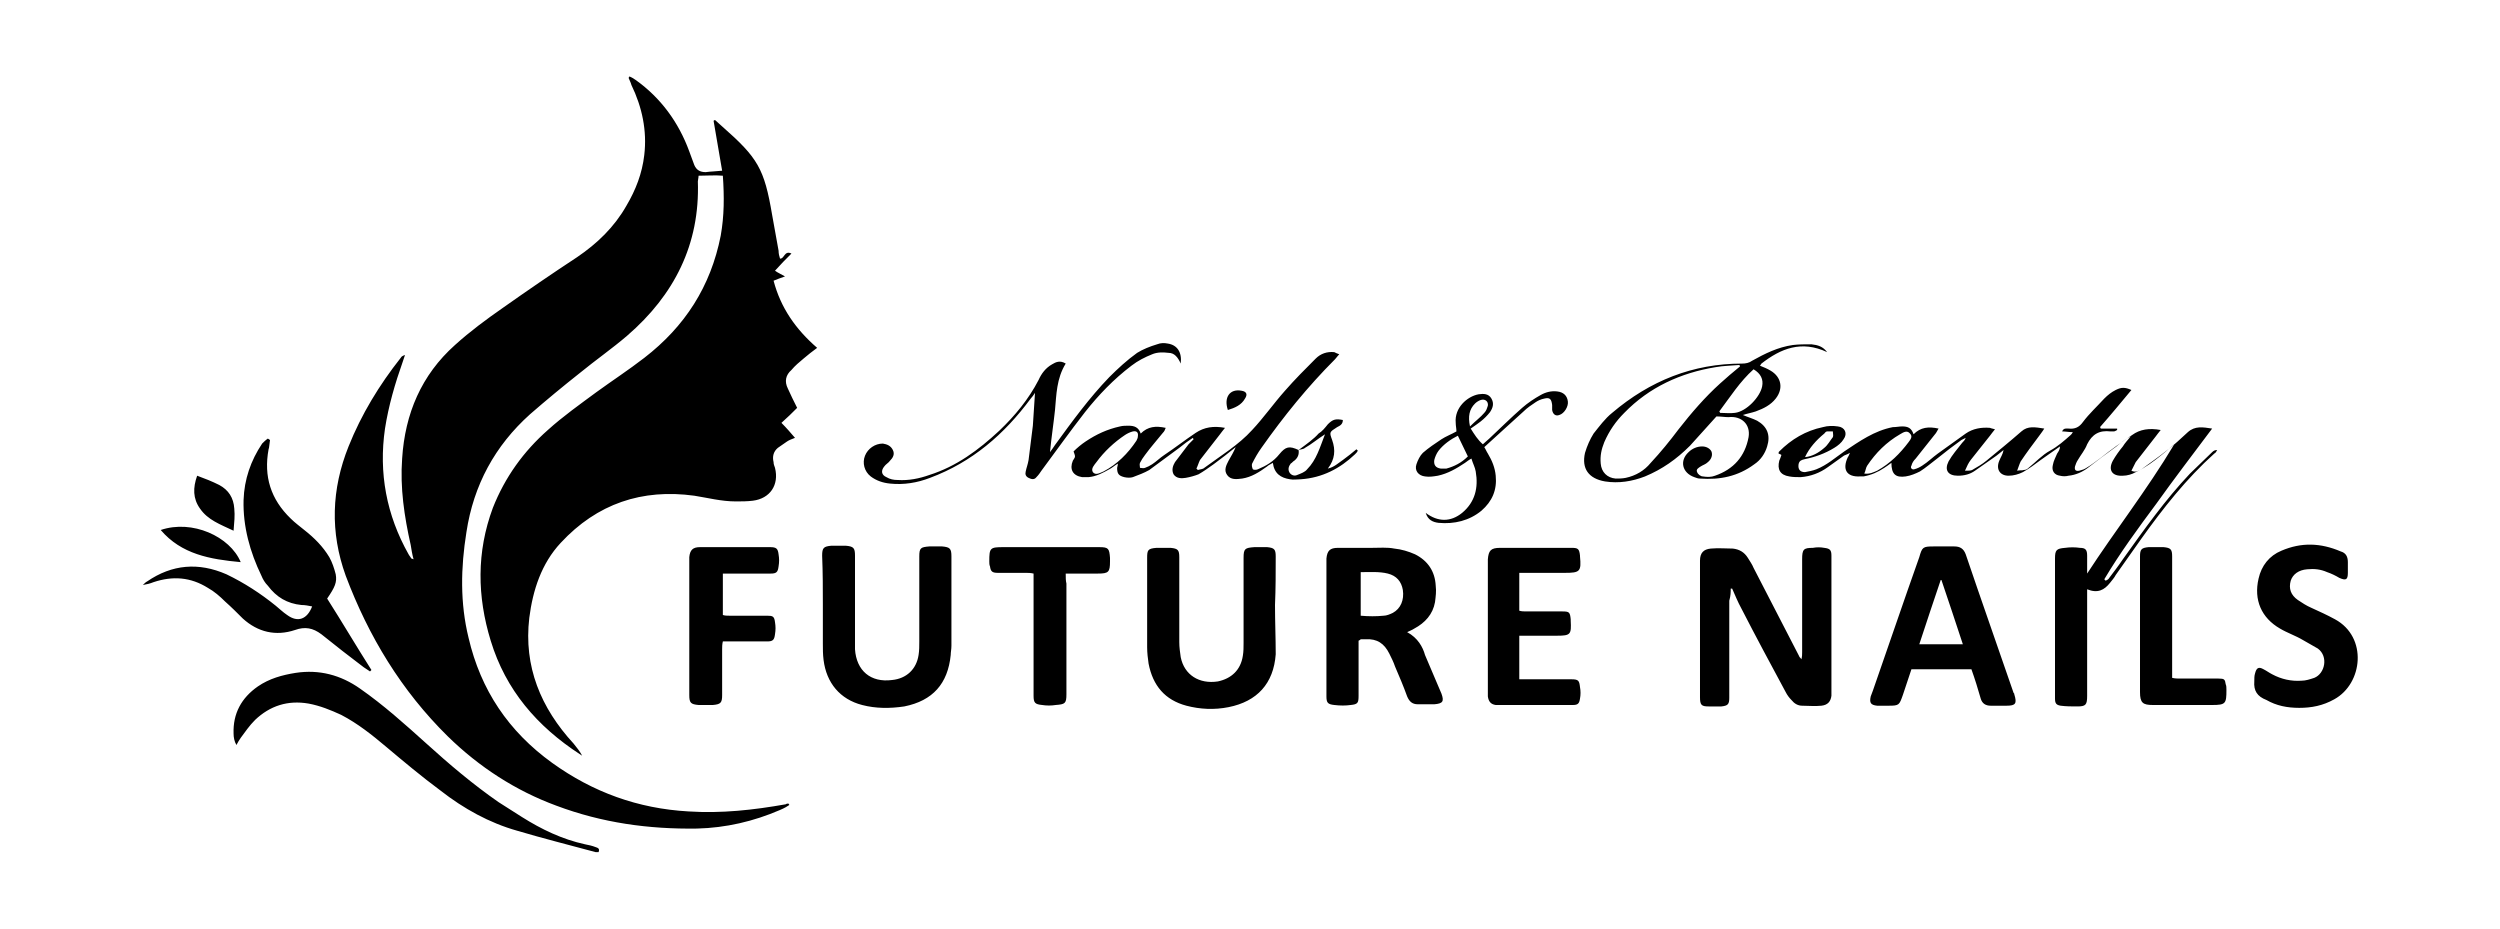 <?xml version="1.0" encoding="utf-8"?>
<!-- Generator: Adobe Illustrator 16.0.0, SVG Export Plug-In . SVG Version: 6.00 Build 0)  -->
<!DOCTYPE svg PUBLIC "-//W3C//DTD SVG 1.1//EN" "http://www.w3.org/Graphics/SVG/1.1/DTD/svg11.dtd">
<svg xmlns="http://www.w3.org/2000/svg" xmlns:xlink="http://www.w3.org/1999/xlink" version="1.1" id="futurenails-logo" x="0px" y="0px" width="350" height="130" viewBox="0 0 350 130" enable-background="new 0 0 350 130" xml:space="preserve">
<path fill-rule="evenodd" clip-rule="evenodd" d="M181.8,63c-1.3-0.6-1.8-0.5-2.7,0.6c-0.8,1-1.8,1.6-3,2.1c-0.2,0.1-0.6,0.1-0.7,0  c-0.1-0.2-0.2-0.6-0.1-0.8c0.4-0.8,0.8-1.5,1.3-2.2c3.1-4.4,6.5-8.6,10.3-12.4c0.2-0.2,0.3-0.4,0.6-0.7c-0.3-0.1-0.5-0.2-0.7-0.3  c-1-0.1-1.9,0.2-2.6,0.9c-1.5,1.5-2.9,2.9-4.3,4.5c-1.6,1.8-3,3.8-4.6,5.5c-1.9,2.1-4.4,3.6-6.7,5.3c-0.2,0.2-0.6,0.2-0.9,0.3  c-0.1-0.1-0.1-0.1-0.2-0.2c0.2-0.4,0.3-0.8,0.5-1.2c0.9-1.2,1.9-2.4,2.8-3.6c0.2-0.3,0.4-0.5,0.7-0.9c-1.6-0.3-2.9-0.1-4.1,0.7  c-1.5,1-2.9,2.1-4.4,3.1c-0.6,0.4-1.1,0.9-1.7,1.3c-0.3,0.2-0.7,0.4-1,0.5c-0.2,0.1-0.5,0-0.7,0c0-0.2-0.1-0.5,0-0.7  c0.2-0.4,0.4-0.7,0.7-1.1c0.8-1.1,1.7-2.1,2.5-3.1c0.2-0.2,0.3-0.4,0.4-0.7c-1.4-0.3-2.5-0.2-3.5,0.8c-0.3-0.9-0.9-1.1-1.7-1.1  c-0.4,0-0.8,0-1.2,0.1c-1.8,0.4-3.3,1.1-4.8,2.1c-0.6,0.4-1.2,0.9-1.7,1.4c0.1,0.3,0.2,0.5,0.2,0.7c0,0.2-0.2,0.4-0.3,0.6  c-0.5,1.2,0,2.1,1.3,2.3c0.3,0,0.6,0,0.9,0c1.1-0.1,2-0.6,2.9-1.1c0.4-0.2,0.7-0.5,1.2-0.8c0,0.3-0.1,0.5-0.1,0.6  c0,0.8,0.2,1.1,1,1.3c0.4,0.1,0.9,0.1,1.2,0c0.8-0.3,1.6-0.6,2.3-1c1.4-1,2.8-2.1,4.2-3.1c0.6-0.5,1.3-1,1.9-1.4  c0,0.1,0.1,0.1,0.1,0.2c-0.2,0.2-0.5,0.5-0.7,0.7c-0.6,0.8-1.3,1.7-1.9,2.5c-0.3,0.5-0.5,1.1-0.2,1.7c0.4,0.6,1.1,0.6,1.7,0.5  c0.6-0.1,1.3-0.3,1.8-0.5c0.7-0.4,1.4-0.9,2.1-1.4c1.1-0.8,2.1-1.6,3.1-2.4c-0.3,0.7-0.6,1.2-1,1.9c-0.3,0.6-0.7,1.3-0.2,2  c0.5,0.7,1.3,0.6,2.1,0.5c1.3-0.2,2.4-0.9,3.5-1.7c0.2-0.2,0.5-0.3,0.8-0.5c0.2,1.5,1.1,2.1,2.4,2.3c0.5,0.1,1,0,1.5,0  c3-0.2,5.5-1.5,7.6-3.5c0.2-0.2,0.3-0.3,0.4-0.5c-0.1-0.1-0.1-0.1-0.2-0.2c-0.6,0.5-1.2,1-1.9,1.5c-0.6,0.4-1.2,1-2.1,1.2  c1-1.3,1.1-2.6,0.6-4c-0.4-1.1-0.4-1.1,0.7-1.8c0.4-0.2,0.8-0.4,0.8-1c-1-0.2-1.4-0.1-2.1,0.6c-0.4,0.5-0.8,1-1.3,1.3  C184,61.4,182.9,62.2,181.8,63L181.8,63z M110.5,112.7c0-0.1-0.1-0.1-0.1-0.2c-0.1,0-0.3,0-0.4,0.1c-4.5,0.8-9,1.3-13.6,1  c-7.1-0.4-13.4-2.7-19.1-6.8c-6.1-4.4-10-10.2-11.7-17.5c-1.2-4.9-1.1-9.8-0.3-14.8c1-6.6,4-12.1,8.9-16.5c2.3-2,4.6-3.9,7-5.8  c2.2-1.8,4.5-3.4,6.6-5.2c6.6-5.7,10.2-12.8,9.9-21.6c0-0.2,0.1-0.5,0.1-0.8c1.2,0,2.3-0.1,3.4,0c0.2,2.9,0.2,5.6-0.3,8.4  c-1.4,7.1-5,12.7-10.7,17.1c-2.2,1.7-4.5,3.2-6.7,4.8c-2.3,1.7-4.7,3.4-6.8,5.3c-3.4,3-6,6.6-7.7,10.9c-2.3,6.2-2.2,12.4-0.3,18.6  c2.1,6.9,6.5,12,12.5,15.9c0.1,0.1,0.2,0.1,0.3,0.2c-0.3-0.6-0.8-1.2-1.2-1.7c-4.6-5-7-10.8-6.2-17.6c0.5-3.9,1.7-7.6,4.4-10.5  c5.1-5.5,11.4-7.6,18.7-6.6c1.9,0.3,3.8,0.8,5.8,0.8c0.8,0,1.6,0,2.4-0.1c2.4-0.3,3.7-2.2,3.1-4.6c-0.1-0.3-0.2-0.5-0.2-0.8  c-0.2-0.8,0-1.5,0.6-2c0.4-0.3,0.9-0.6,1.3-0.9c0.3-0.2,0.6-0.3,1.1-0.5c-0.6-0.7-1.2-1.4-1.9-2.1c0.8-0.7,1.5-1.4,2.2-2.1  c-0.5-1-0.9-1.8-1.3-2.7c-0.5-1-0.3-1.9,0.5-2.6c0.5-0.6,1.1-1.1,1.7-1.6c0.6-0.5,1.2-1,1.9-1.5c-3-2.6-5.1-5.6-6.1-9.4  c0.5-0.2,1-0.4,1.6-0.6c-0.5-0.3-1-0.5-1.4-0.8c0.8-0.9,1.5-1.6,2.3-2.4c-1-0.5-1,0.8-1.6,0.7c-0.1-0.3-0.2-0.7-0.2-1.1  c-0.3-1.7-0.6-3.3-0.9-5c-1.1-6.5-2-8-7-12.4c-0.3-0.3-0.7-0.6-1-0.9c-0.1,0-0.1,0.1-0.2,0.1c0.4,2.3,0.8,4.6,1.2,7  c-0.9,0.1-1.6,0.1-2.3,0.2c-0.8,0-1.3-0.3-1.6-1c-0.2-0.6-0.5-1.3-0.7-1.9c-1.5-4.1-4-7.5-7.5-10c-0.3-0.2-0.6-0.4-0.9-0.5  c0,0.1-0.1,0.2-0.1,0.2c0.1,0.3,0.3,0.6,0.4,1c1.5,3.1,2.2,6.4,1.8,9.8c-0.3,2.6-1.2,4.9-2.5,7.1c-1.7,3-4.1,5.3-6.9,7.2  c-3.5,2.3-7,4.7-10.4,7.1c-2.3,1.6-4.6,3.3-6.7,5.2c-4.7,4.2-7,9.6-7.4,15.9c-0.3,4.1,0.3,8.1,1.2,12.1c0.1,0.6,0.2,1.3,0.4,2  c-0.2-0.1-0.3-0.1-0.3-0.1c-0.1-0.2-0.3-0.4-0.4-0.6c-3.1-5.5-4.2-11.4-3.3-17.6c0.5-3.2,1.4-6.3,2.5-9.4c0.1-0.3,0.2-0.6,0.3-0.9  c-0.3,0.1-0.5,0.2-0.6,0.4c-3,3.8-5.5,7.9-7.3,12.4c-2.4,6-2.6,12-0.4,18.1c3.2,8.5,7.8,16.1,14.3,22.5c4.4,4.3,9.5,7.6,15.2,9.7  c6.4,2.4,12.9,3.3,19.7,3.2c4-0.1,7.9-1,11.6-2.6C109.9,113.1,110.2,112.9,110.5,112.7z M292.2,80.3c0-0.8,0-1.7,0-2.5  c0-0.8-0.2-1.1-1-1.1c-0.7-0.1-1.4-0.1-2.1,0c-1.2,0.1-1.4,0.3-1.4,1.5c0,6.4,0,12.8,0,19.2c0,0.1,0,0.3,0,0.4c0,0.7,0.2,0.9,0.8,1  c0.8,0.1,1.5,0.1,2.3,0.1c1.2,0,1.4-0.2,1.4-1.5c0-4.6,0-9.2,0-13.7c0-0.4,0-0.7,0-1.2c1.5,0.6,2.4,0.1,3.2-0.9  c0.3-0.4,0.6-0.7,0.8-1.1c1.2-1.7,2.4-3.4,3.6-5.1c3-4.2,6.3-8.4,10.2-11.9c0.2-0.1,0.3-0.3,0.4-0.5c-0.3,0-0.5,0.1-0.7,0.3  c-1,1-2.1,2-3.1,3c-3.5,3.7-6.4,7.8-9.4,12c-0.6,0.9-1.3,1.8-1.9,2.6c-0.1,0.2-0.3,0.3-0.5,0.4c-0.1-0.1-0.1-0.1-0.2-0.2  c2.2-3.7,4.7-7.1,7.3-10.6c2.5-3.5,5.1-6.9,7.8-10.5c-1.3-0.2-2.4-0.4-3.4,0.5c-1,0.9-1.9,1.8-3,2.6c-1.1,0.9-2.3,1.7-3.5,2.6  c-0.4,0.2-0.8,0.5-1.4,0.2c0.2-0.4,0.4-0.8,0.6-1.2c0.9-1.2,1.9-2.4,2.8-3.6c0.2-0.3,0.4-0.5,0.7-0.9c-1.6-0.3-2.9-0.1-4,0.7  c-1.5,1-3,2.1-4.4,3.2c-0.7,0.5-1.3,1-2,1.4c-0.3,0.2-0.6,0.3-1,0.4c-0.5,0.1-0.7-0.1-0.6-0.6c0.1-0.3,0.2-0.6,0.4-0.9  c0.4-0.7,1-1.4,1.3-2.2c0.7-1.4,1.7-2,3.3-1.8c0.1,0,0.3,0,0.4,0c0.2,0,0.3-0.1,0.5-0.2c0-0.1,0-0.2,0-0.2c-0.8,0-1.6,0-2.3,0  c0-0.1-0.1-0.2-0.1-0.2c1.5-1.7,2.9-3.4,4.4-5.2c-0.9-0.4-1.4-0.4-2.2,0c-0.6,0.3-1.1,0.7-1.6,1.2c-1,1.1-2.1,2.1-3,3.3  c-0.5,0.7-1.1,1-2,0.9c-0.3,0-0.7-0.1-0.9,0.4c0.5,0,0.9,0.1,1.5,0.1c-0.1,0.2-0.2,0.3-0.3,0.4c-0.9,0.8-1.8,1.6-2.9,2.2  c-1.1,0.6-2,1.6-3,2.4c-0.2,0.2-0.4,0.3-0.7,0.3c-0.2,0.1-0.5,0-0.9,0.1c0.2-0.5,0.3-0.9,0.5-1.3c0.8-1.2,1.7-2.4,2.6-3.6  c0.2-0.3,0.4-0.5,0.7-1c-1.3-0.2-2.3-0.4-3.2,0.4c-1.6,1.4-3.2,2.7-4.9,4.1c-0.6,0.5-1.3,0.9-2,1.3c-0.2,0.1-0.5,0.1-1,0.1  c0.3-0.7,0.5-1.1,0.8-1.5c0.9-1.1,1.8-2.3,2.7-3.4c0.2-0.3,0.4-0.5,0.7-0.9c-0.3-0.1-0.5-0.1-0.7-0.2c-1.2-0.1-2.4,0.1-3.4,0.8  c-1.3,0.9-2.6,1.9-3.9,2.8c-0.7,0.5-1.4,1.2-2.2,1.7c-0.3,0.2-0.7,0.4-1.1,0.5c-0.3,0.1-0.6-0.2-0.4-0.5c0.1-0.4,0.3-0.7,0.6-1  c0.9-1.1,1.8-2.3,2.7-3.4c0.2-0.2,0.3-0.5,0.5-0.8c-1.4-0.3-2.5-0.2-3.5,0.8c-0.3-0.9-0.8-1.1-1.6-1.1c-0.4,0-0.8,0.1-1.3,0.1  c-2.6,0.5-4.7,2-6.8,3.4c-1.3,0.9-2.4,1.9-3.9,2.5c-0.5,0.2-1.1,0.3-1.6,0.4c-0.7,0-1-0.4-0.9-1.1c0.1-0.5,0.4-0.6,0.8-0.7  c1.5-0.3,2.9-0.8,4.2-1.6c0.5-0.3,1-0.7,1.3-1.2c0.6-0.8,0.2-1.7-0.8-1.8c-0.7-0.1-1.4-0.1-2.1,0.1c-2.4,0.5-4.4,1.7-6.1,3.4  c-0.1,0.1-0.1,0.2-0.1,0.3c0.2,0.1,0.3,0.1,0.4,0.2c-0.1,0.3-0.2,0.6-0.3,0.8c-0.3,1.2,0.1,2,1.4,2.2c0.5,0.1,1.1,0.1,1.6,0.1  c1.4-0.1,2.7-0.6,3.8-1.4c0.7-0.5,1.4-1,2.1-1.5c0.2-0.2,0.5-0.2,1-0.5c-0.2,0.4-0.2,0.5-0.3,0.6c-0.8,1.7-0.2,2.8,1.7,2.7  c0.2,0,0.4,0,0.5,0c1.1-0.2,2-0.6,2.9-1.2c0.3-0.2,0.6-0.4,1-0.7c0,1.6,0.6,2.1,2,1.9c0.7-0.1,1.4-0.4,2-0.7  c0.8-0.5,1.6-1.2,2.4-1.8c1.1-0.9,2.3-1.8,3.4-2.6c0.2-0.1,0.4-0.2,0.6-0.3c-0.1,0.3-0.3,0.5-0.5,0.7c-0.7,0.9-1.4,1.7-1.9,2.6  c-0.6,1.2-0.1,2,1.3,2c0.9,0,1.7-0.2,2.4-0.7c1-0.7,2-1.4,3-2.1c0.3-0.2,0.6-0.5,1-0.8c-0.1,0.6-0.4,1-0.6,1.5  c-0.5,1.2,0.1,2.1,1.3,2.1c0.7,0,1.4-0.2,2-0.5c0.9-0.5,1.7-1.1,2.5-1.7c0.9-0.6,1.8-1.3,2.7-1.9c0,0.4-0.2,0.7-0.4,1  c-0.2,0.5-0.5,1-0.6,1.6c-0.2,0.8,0.2,1.4,1,1.5c0.4,0.1,0.8,0.1,1.2,0c1-0.1,1.9-0.5,2.7-1.1c1.3-1,2.6-2,4-3c0.6-0.5,1.2-1,2-1.4  c-0.4,0.5-0.8,0.9-1.1,1.4c-0.5,0.6-1,1.3-1.4,2c-0.7,1.3-0.1,2.2,1.4,2.1c0.6,0,1.3-0.2,1.8-0.5c0.7-0.3,1.3-0.7,1.9-1.1  c1-0.7,2-1.5,2.9-2.3c0.2-0.2,0.4-0.3,0.6-0.5C300.5,68.7,296.1,74.3,292.2,80.3z M242.3,82.4c0.1,0,0.1,0,0.2,0  c0.4,0.9,0.8,1.9,1.3,2.8c2,3.9,4.1,7.8,6.2,11.7c0.2,0.4,0.5,0.8,0.8,1.1c0.4,0.5,0.9,0.8,1.5,0.8c0.9,0,1.8,0.1,2.7,0  c0.9-0.1,1.3-0.6,1.4-1.4c0-0.3,0-0.6,0-1c0-6,0-12,0-18c0-0.2,0-0.4,0-0.6c0-0.8-0.2-1-1-1.1c-0.5-0.1-1.1-0.1-1.6,0  c-1.3,0-1.5,0.2-1.5,1.6c0,4.3,0,8.7,0,13c0,0.3,0,0.6-0.1,1c-0.2-0.3-0.3-0.3-0.3-0.4c-2.1-4.1-4.3-8.3-6.4-12.4  c-0.2-0.5-0.5-0.9-0.8-1.4c-0.5-0.8-1.2-1.2-2.1-1.3c-1,0-2-0.1-3.1,0c-1,0.1-1.5,0.6-1.5,1.7c0,0.8,0,1.6,0,2.4  c0,5.6,0,11.1,0,16.7c0,1.1,0.2,1.3,1.2,1.3c0.6,0,1.2,0,1.8,0c0.9-0.1,1.1-0.3,1.1-1.2c0-4.5,0-9.1,0-13.6  C242.3,83.4,242.3,82.9,242.3,82.4z M37.8,61.6c-0.1-0.1-0.2-0.1-0.3-0.2c-0.3,0.2-0.6,0.5-0.8,0.7c-1.6,2.4-2.5,5-2.6,7.9  c-0.1,3.7,0.9,7.3,2.5,10.6c0.2,0.5,0.5,1,0.9,1.4c1.2,1.6,2.7,2.5,4.7,2.7c0.5,0,1,0.1,1.5,0.2c-0.7,1.8-2,2.3-3.5,1.2  c-0.6-0.4-1.1-0.9-1.6-1.3c-2.1-1.7-4.4-3.2-6.9-4.4c-3.9-1.7-7.6-1.4-11.1,1c-0.2,0.1-0.4,0.3-0.6,0.5c0.6-0.1,1-0.2,1.5-0.4  c2.7-0.9,5.2-0.7,7.6,0.8c0.9,0.5,1.7,1.2,2.4,1.9c0.9,0.8,1.7,1.6,2.5,2.4c2.1,1.9,4.6,2.5,7.3,1.6c1.4-0.5,2.5-0.3,3.7,0.6  c2,1.6,3.9,3.1,5.9,4.6c0.3,0.2,0.6,0.4,0.9,0.6c0.1-0.1,0.1-0.1,0.2-0.2c-2.1-3.3-4.1-6.7-6.2-10c1.1-1.6,1.4-2.3,1.2-3.4  c-0.2-0.8-0.5-1.7-0.9-2.4c-0.9-1.5-2.1-2.7-3.5-3.8c-0.6-0.5-1.3-1-1.9-1.6c-2.8-2.7-3.8-5.9-3.1-9.7  C37.7,62.7,37.7,62.2,37.8,61.6z M197,88.5c0.4-0.2,0.7-0.3,1-0.5c1.5-0.8,2.6-2,2.9-3.7c0.1-0.8,0.2-1.5,0.1-2.3  c-0.1-2-1.1-3.5-2.9-4.4c-0.9-0.4-1.9-0.7-2.9-0.8c-1-0.2-2.1-0.1-3.2-0.1c-1.5,0-3.1,0-4.7,0c-1.1,0-1.5,0.4-1.6,1.5  c0,0.2,0,0.5,0,0.7c0,3,0,5.9,0,8.9c0,3.2,0,6.5,0,9.7c0,0.9,0.2,1.1,1.1,1.2c0.8,0.1,1.6,0.1,2.3,0c1-0.1,1.1-0.3,1.1-1.3  c0-2.2,0-4.4,0-6.6c0-0.4,0-0.8,0-1.1c0.2-0.1,0.2-0.1,0.3-0.2c0.2,0,0.5,0,0.7,0c1.6-0.1,2.6,0.6,3.3,2c0.3,0.6,0.6,1.2,0.8,1.8  c0.6,1.4,1.2,2.8,1.7,4.2c0.3,0.7,0.7,1.1,1.5,1.1c0.8,0,1.6,0,2.3,0c1.2-0.1,1.4-0.4,1-1.5c-0.1-0.2-0.2-0.5-0.3-0.7  c-0.7-1.6-1.3-3.1-2-4.7C199.2,90.6,198.5,89.3,197,88.5z M178.5,84.7C178.5,84.7,178.5,84.7,178.5,84.7c0.1-2.3,0.1-4.5,0.1-6.8  c0-1-0.2-1.2-1.2-1.3c-0.6,0-1.2,0-1.8,0c-1.3,0.1-1.5,0.2-1.5,1.5c0,4,0,8,0,11.9c0,0.6,0,1.2-0.1,1.8c-0.3,2-1.6,3.2-3.5,3.6  c-2.6,0.4-4.7-0.9-5.2-3.4c-0.1-0.7-0.2-1.4-0.2-2.1c0-4,0-8,0-11.9c0-1-0.2-1.2-1.2-1.3c-0.7,0-1.3,0-2,0c-1.2,0.1-1.3,0.3-1.3,1.4  c0,4.2,0,8.3,0,12.5c0,0.8,0.1,1.6,0.2,2.3c0.6,3.1,2.3,5.1,5.3,5.9c1.9,0.5,3.9,0.6,5.9,0.2c4-0.8,6.3-3.3,6.6-7.4  C178.6,89.3,178.5,87,178.5,84.7z M115.2,84.7c0,1.8,0,3.6,0,5.4c0,0.8,0,1.5,0.1,2.3c0.4,3.2,2.3,5.5,5.4,6.3  c1.9,0.5,3.9,0.5,5.9,0.2c4-0.8,6.1-3.2,6.5-7.2c0-0.4,0.1-0.8,0.1-1.3c0-4.2,0-8.3,0-12.5c0-1.1-0.2-1.3-1.3-1.4  c-0.6,0-1.2,0-1.8,0c-1.2,0.1-1.4,0.2-1.4,1.4c0,4,0,8,0,11.9c0,0.6,0,1.3-0.1,1.9c-0.3,2-1.7,3.3-3.7,3.5c-3,0.4-5-1.3-5.2-4.3  c0-0.5,0-1,0-1.5c0-3.9,0-7.8,0-11.6c0-1.1-0.2-1.3-1.3-1.4c-0.7,0-1.3,0-2,0c-1.1,0.1-1.3,0.3-1.3,1.4  C115.2,80.2,115.2,82.5,115.2,84.7z M276,93.7c0.5,1.4,0.9,2.7,1.3,4.1c0.2,0.7,0.7,1,1.4,1c0.7,0,1.5,0,2.2,0  c1.3,0,1.5-0.3,1.1-1.6c0-0.1,0-0.1-0.1-0.2c-2.2-6.4-4.5-12.9-6.7-19.4c-0.3-0.8-0.8-1.1-1.6-1.1c-1,0-1.9,0-2.9,0  c-1.5,0-1.6,0.1-2,1.5c-2.2,6.2-4.3,12.4-6.5,18.7c-0.1,0.3-0.2,0.5-0.3,0.8c-0.2,0.9,0,1.2,0.9,1.3c0.5,0,1.1,0,1.6,0  c1.5,0,1.5-0.1,2-1.5c0.4-1.2,0.8-2.4,1.2-3.6C270.5,93.7,273.2,93.7,276,93.7z M83.8,119.3c0.2-0.5-0.1-0.6-0.4-0.7  c-0.5-0.2-1-0.3-1.5-0.4c-3.2-0.7-6.1-2.1-8.8-3.8c-1.1-0.7-2.2-1.4-3.3-2.1c-3.6-2.5-6.9-5.3-10.1-8.2c-3-2.7-6-5.4-9.3-7.7  c-2.7-1.9-5.7-2.7-9-2.2c-1.9,0.3-3.7,0.8-5.3,1.9c-2.3,1.6-3.5,3.8-3.4,6.6c0,0.5,0.1,1.1,0.4,1.6c0.2-0.4,0.4-0.7,0.6-1  c0.6-0.8,1.2-1.7,2-2.5c2.1-2,4.6-2.8,7.5-2.3c1.6,0.3,3.1,0.9,4.6,1.6c2.3,1.2,4.3,2.8,6.2,4.4c2.5,2.1,5,4.2,7.7,6.2  c3.2,2.5,6.8,4.5,10.7,5.6c3.7,1.1,7.3,2,11,3C83.4,119.3,83.6,119.3,83.8,119.3z M212.7,80.2c0.5,0,0.8,0,1.2,0c1.7,0,3.5,0,5.2,0  c2.1,0,2.3-0.2,2.1-2.3c0,0,0-0.1,0-0.1c-0.1-1-0.3-1.1-1.2-1.1c-3.3,0-6.7,0-10,0c-1.3,0-1.6,0.4-1.7,1.6c0,0.1,0,0.3,0,0.4  c0,6,0,12,0,18c0,0.3,0,0.6,0,0.8c0.1,0.7,0.4,1.1,1.1,1.2c0.3,0,0.6,0,0.8,0c3.2,0,6.3,0,9.5,0c0.2,0,0.4,0,0.5,0  c0.7,0,0.9-0.2,1-0.9c0.1-0.5,0.1-1.1,0-1.6c-0.1-0.9-0.2-1.1-1.2-1.1c-2.1,0-4.2,0-6.2,0c-0.3,0-0.7,0-1.1,0c0-2.1,0-4.1,0-6.1  c0.4,0,0.7,0,1.1,0c1.4,0,2.8,0,4.2,0c1.9,0,2-0.2,1.9-2.1c0-0.1,0-0.1,0-0.2c-0.1-1-0.2-1.1-1.2-1.1c-1.7,0-3.3,0-5,0  c-0.3,0-0.7,0-1-0.1C212.7,83.7,212.7,82,212.7,80.2z M321.9,99.1c1.7,0,3.3-0.3,4.9-1.2c4-2.2,4.7-8.7,0.1-11.2  c-1.1-0.6-2.2-1.1-3.3-1.6c-0.7-0.3-1.3-0.7-1.9-1.1c-1-0.7-1.3-1.6-1-2.7c0.3-0.9,1.1-1.5,2.3-1.6c1-0.1,1.9,0,2.8,0.4  c0.6,0.2,1.2,0.5,1.7,0.8c0.9,0.4,1.2,0.3,1.2-0.7c0-0.5,0-1,0-1.5c0-0.8-0.3-1.3-1-1.5c-2.8-1.2-5.5-1.3-8.3-0.1  c-1.7,0.7-2.8,2.1-3.2,3.9c-0.7,3,0.4,5.5,3,7c1,0.6,2.2,1,3.2,1.6c0.7,0.4,1.4,0.8,2.1,1.2c1.5,1.1,1,3.5-0.5,4.1  c-0.6,0.2-1.2,0.4-1.8,0.4c-1.4,0.1-2.8-0.2-4.1-0.9c-0.4-0.2-0.8-0.5-1.2-0.7c-0.7-0.4-1-0.2-1.2,0.6c-0.1,0.3-0.1,0.7-0.1,1.1  c-0.1,1.3,0.4,2.1,1.7,2.6C318.7,98.8,320.2,99.1,321.9,99.1z M101.2,80.3c0.5,0,0.9,0,1.3,0c1.8,0,3.6,0,5.4,0c0.8,0,1-0.2,1.1-1  c0.1-0.6,0.1-1.1,0-1.7c-0.1-0.8-0.3-1-1.2-1c-1.6,0-3.2,0-4.9,0c-1.6,0-3.2,0-4.9,0c-1,0-1.4,0.4-1.5,1.4c0,0.3,0,0.6,0,0.8  c0,2.3,0,4.6,0,7c0,3.8,0,7.7,0,11.5c0,1.1,0.2,1.3,1.3,1.4c0.7,0,1.3,0,2,0c1.1-0.1,1.3-0.3,1.3-1.4c0-2.1,0-4.3,0-6.4  c0-0.3,0-0.7,0.1-1.1c0.5,0,0.9,0,1.2,0c1.7,0,3.3,0,5,0c0.8,0,1-0.2,1.1-1c0.1-0.6,0.1-1.1,0-1.7c-0.1-0.8-0.3-0.9-1.1-0.9  c-1.8,0-3.5,0-5.3,0c-0.3,0-0.6,0-0.9-0.1C101.2,84.3,101.2,82.4,101.2,80.3z M149.2,80.3c1.6,0,3,0,4.5,0c1.5,0,1.7-0.2,1.7-1.7  c0-0.2,0-0.4,0-0.5c-0.1-1.3-0.2-1.5-1.5-1.5c-4.5,0-9,0-13.4,0c-1.9,0-2,0.1-2,2c0,0.2,0,0.5,0.1,0.7c0.1,0.7,0.3,0.9,1.1,0.9  c1.3,0,2.6,0,3.9,0c0.3,0,0.7,0,1.1,0.1c0,1.1,0,2.2,0,3.2c0,4.6,0,9.2,0,13.9c0,1,0.2,1.2,1.2,1.3c0.6,0.1,1.3,0.1,1.9,0  c1.3-0.1,1.5-0.2,1.5-1.5c0-5.2,0-10.4,0-15.5C149.2,81.3,149.2,80.9,149.2,80.3z M240.3,58.3c0.6,0,1.2,0.1,1.7,0.1  c1.8-0.2,3.1,1,2.8,2.8c-0.5,2.7-2.1,4.5-4.7,5.4c-0.5,0.2-1.1,0.2-1.7,0.1c-0.3,0-0.7-0.3-0.8-0.6c-0.2-0.4,0.2-0.6,0.5-0.8  c0.3-0.2,0.7-0.3,1-0.6c0.5-0.4,0.7-1,0.5-1.5c-0.2-0.4-0.7-0.7-1.3-0.7c-0.7,0-1.4,0.3-1.9,0.8c-1.3,1.2-0.9,2.9,0.8,3.5  c0.3,0.1,0.5,0.2,0.8,0.2c2.8,0.2,5.3-0.3,7.6-2c0.9-0.6,1.5-1.5,1.8-2.5c0.5-1.6,0-2.8-1.4-3.6c-0.6-0.3-1.3-0.5-2-0.8  c0.6-0.2,1.2-0.3,1.8-0.5c1.1-0.4,2.1-0.9,2.8-1.8c1.1-1.4,0.8-3-0.7-3.9c-0.5-0.3-1-0.5-1.5-0.7c0.1-0.1,0.1-0.2,0.2-0.3  c2.7-2.1,5.6-3.3,9.2-1.6c-0.6-0.8-1.3-1-2.2-1.1c-0.9,0-1.8,0-2.6,0.1c-2.1,0.3-3.9,1.2-5.7,2.2c-0.4,0.3-0.9,0.4-1.4,0.4  c-6.9,0-12.9,2.4-18.2,6.9c-1,0.8-1.8,1.9-2.6,2.9c-0.5,0.8-0.9,1.7-1.2,2.7c-0.5,2.2,0.5,3.6,2.8,4c1.9,0.3,3.8,0,5.6-0.7  c2.4-1,4.4-2.4,6.3-4.3C237.9,61,239.1,59.6,240.3,58.3z M304.1,94.9c0-0.5,0-0.9,0-1.3c0-5.2,0-10.5,0-15.7c0-1-0.2-1.2-1.2-1.3  c-0.7,0-1.4,0-2.1,0c-1,0.1-1.2,0.3-1.2,1.3c0,6.3,0,12.7,0,19c0,1.5,0.4,1.8,1.8,1.8c2.8,0,5.6,0,8.3,0c1.9,0,2-0.2,2-2.1  c0-0.3,0-0.6-0.1-0.8c-0.1-0.7-0.2-0.8-1-0.8c-1.8,0-3.6,0-5.4,0C304.9,95,304.5,95,304.1,94.9z M149.2,50.9  c-0.8-0.5-1.4-0.2-1.9,0.1c-0.9,0.5-1.5,1.3-1.9,2.2c-1.4,2.7-3.3,5-5.5,7.1c-2.9,2.7-6,5-9.8,6.2c-1.4,0.5-2.9,0.8-4.4,0.7  c-0.6,0-1.1-0.1-1.6-0.4c-0.7-0.3-0.8-0.9-0.3-1.5c0.2-0.3,0.6-0.5,0.8-0.8c0.4-0.4,0.7-0.9,0.4-1.5c-0.3-0.6-0.8-0.8-1.4-0.9  c-1.1,0-2.1,0.7-2.5,1.7c-0.4,1-0.1,2.2,0.8,2.9c0.8,0.6,1.7,0.9,2.7,1c1.9,0.2,3.8-0.1,5.6-0.8c5.9-2.2,10.4-6.1,14.1-11.1  c0.2-0.2,0.4-0.5,0.6-0.8c-0.1,1.6-0.2,3.1-0.3,4.6c-0.2,1.6-0.4,3.2-0.6,4.8c-0.1,0.6-0.3,1.1-0.4,1.6c-0.1,0.4,0,0.7,0.4,0.9  c0.4,0.2,0.8,0.3,1.1-0.1c0.3-0.3,0.5-0.6,0.7-0.9c2-2.7,4-5.5,6.1-8.2c1.9-2.4,4-4.6,6.5-6.5c0.9-0.7,1.9-1.2,2.9-1.6  c0.7-0.3,1.5-0.3,2.3-0.2c0.8,0,1.3,0.6,1.7,1.5c0.2-1.6-0.5-2.6-1.8-2.8c-0.5-0.1-1-0.1-1.5,0.1c-1,0.3-2,0.7-2.8,1.2  c-1.4,1-2.7,2.2-3.9,3.4c-2.8,2.9-5.2,6.2-7.6,9.5c-0.2,0.3-0.4,0.6-0.7,1c0.2-2.1,0.5-4,0.7-5.9C147.9,55.3,147.9,53,149.2,50.9z   M205.9,60c0.6-0.4,1-0.7,1.4-1c0.5-0.4,0.9-0.8,1.3-1.3c0.4-0.6,0.6-1.2,0.2-1.9c-0.4-0.7-1.1-0.7-1.8-0.6c-1.6,0.3-3.4,1.9-3.2,4  c0,0.4,0.1,0.8,0.1,1.2c-0.7,0.4-1.5,0.7-2.1,1.1c-0.9,0.6-1.8,1.2-2.6,1.9c-0.4,0.4-0.7,1-0.9,1.6c-0.3,0.9,0.3,1.6,1.2,1.7  c0.6,0.1,1.2,0,1.8-0.1c1.4-0.3,2.6-1,3.8-1.8c0.3-0.2,0.5-0.4,0.9-0.6c0.2,0.7,0.5,1.2,0.6,1.8c0.4,2.3-0.1,4.3-1.9,5.8  c-1.6,1.3-3.4,1.3-5.1,0c0.3,1,1,1.3,1.8,1.4c2.2,0.2,4.3-0.3,6-1.7c1.5-1.3,2.2-2.9,2-4.9c-0.1-1.1-0.5-2.1-1.1-3.1  c-0.2-0.3-0.3-0.6-0.5-0.9c1.9-1.7,3.7-3.4,5.5-5c0.5-0.5,1.1-0.9,1.7-1.3c0.3-0.2,0.7-0.4,1.2-0.5c0.8-0.2,1,0.1,1.1,0.9  c0,0.2,0,0.5,0,0.7c0.1,0.6,0.5,0.9,1,0.7c0.7-0.2,1.3-1.2,1.2-1.9c-0.1-0.8-0.6-1.3-1.5-1.4c-0.8-0.1-1.6,0.1-2.3,0.5  c-0.9,0.5-1.8,1.1-2.6,1.8c-1.6,1.4-3.1,2.9-4.6,4.3c-0.3,0.3-0.6,0.5-0.9,0.8C206.9,61.6,206.4,60.8,205.9,60z M33.7,78.7  c-1.5-3.6-6.8-6-11.2-4.5C25.4,77.6,29.4,78.3,33.7,78.7z M27.6,66.6C27,68.3,27,69.8,28,71.2c1.1,1.6,2.8,2.2,4.7,3.1  c0.1-1.2,0.2-2.1,0.1-3.1c-0.1-1.5-0.8-2.6-2.1-3.3C29.7,67.4,28.7,67,27.6,66.6z M171.9,57.4c1-0.3,1.9-0.7,2.4-1.6  c0.4-0.6,0.2-1-0.5-1.1C172.2,54.4,171.3,55.6,171.9,57.4z M262.8,65.9c1.8-1,3.2-2.4,4.4-4c0.3-0.4,0.6-0.8,0.2-1.2  c-0.4-0.5-0.9-0.2-1.4,0.1c-1.9,1.1-3.4,2.6-4.6,4.4c-0.2,0.3-0.2,0.7-0.4,1.1C261.8,66.4,262.3,66.1,262.8,65.9z M255.4,62.7  c0.5-0.4,0.8-1,1.2-1.5c0.1-0.2,0-0.5,0-0.8c-0.3,0-0.5,0-0.8,0c-0.2,0-0.3,0.2-0.4,0.3c-1.1,0.9-2.1,2-2.7,3.3  C253.7,63.9,254.6,63.4,255.4,62.7z M193.7,86.2c0.4,0,0.9-0.2,1.3-0.4c1.1-0.6,1.6-1.8,1.4-3.2c-0.2-1.2-0.9-2-2.1-2.3  c-1.2-0.3-2.5-0.2-3.8-0.2c0,2.1,0,4.1,0,6.1C191.6,86.3,192.7,86.3,193.7,86.2z M271.7,81.2c-1,3-2,5.9-3,9c2.1,0,4.1,0,6.1,0  c-1-3.1-2-6-3-9C271.9,81.2,271.8,81.2,271.7,81.2z M158.6,60.4c-0.4,0.1-0.8,0.3-1.1,0.5c-1.5,1-2.9,2.3-4,3.8  c-0.3,0.4-0.8,0.9-0.5,1.4c0.4,0.5,1,0.1,1.5-0.1c1.9-1,3.4-2.5,4.6-4.3c0.1-0.2,0.2-0.4,0.2-0.6C159.4,60.5,159.1,60.3,158.6,60.4z   M181.8,63c0.1,0.6-0.1,1.1-0.6,1.5c-0.2,0.1-0.3,0.3-0.5,0.4c-0.3,0.4-0.4,0.8-0.2,1.2c0.2,0.4,0.7,0.6,1.1,0.4  c0.5-0.2,1.1-0.4,1.4-0.8c1.3-1.3,1.8-3.1,2.5-4.9c-1.1,0.7-1.9,1.4-2.8,1.9C182.5,62.9,182.1,62.9,181.8,63L181.8,63z M243.5,51.1  c-1.1,0.1-2.2,0.1-3.3,0.3c-4.9,0.8-9.3,2.8-12.8,6.4c-1.2,1.2-2.1,2.5-2.8,4.1c-0.4,1-0.6,1.9-0.5,3c0.1,1.2,0.9,2,2.1,2.1  c0.4,0,0.9,0,1.4-0.1c1.4-0.3,2.6-1,3.5-2.1c1.4-1.5,2.7-3.1,3.9-4.7c1.8-2.3,3.7-4.5,5.8-6.4c0.9-0.8,1.8-1.6,2.8-2.4  C243.6,51.3,243.6,51.2,243.5,51.1z M240.8,57.8c0.7,0,1.4,0.1,2.1,0c1.6-0.2,3.5-2.2,3.8-3.7c0.2-1-0.2-1.8-1.2-2.4  c-1.9,1.7-3.3,3.9-4.8,5.9C240.7,57.6,240.8,57.7,240.8,57.8z M201.4,63.1c-0.3,0.4-0.5,0.9-0.6,1.3c-0.1,0.7,0.2,1.1,0.9,1.2  c0.3,0,0.6,0,0.8,0c1.1-0.3,2.1-0.8,3-1.7c-0.5-1-0.9-1.9-1.4-2.9C203.1,61.5,202.1,62.2,201.4,63.1z M207.8,57.8  c0.3-0.3,0.4-0.7,0.5-1c0.1-0.6-0.4-1-1-0.8c-0.3,0.1-0.6,0.3-0.8,0.5c-0.8,0.8-1,1.8-0.7,3.2C206.6,58.9,207.3,58.4,207.8,57.8z"/>
</svg>
